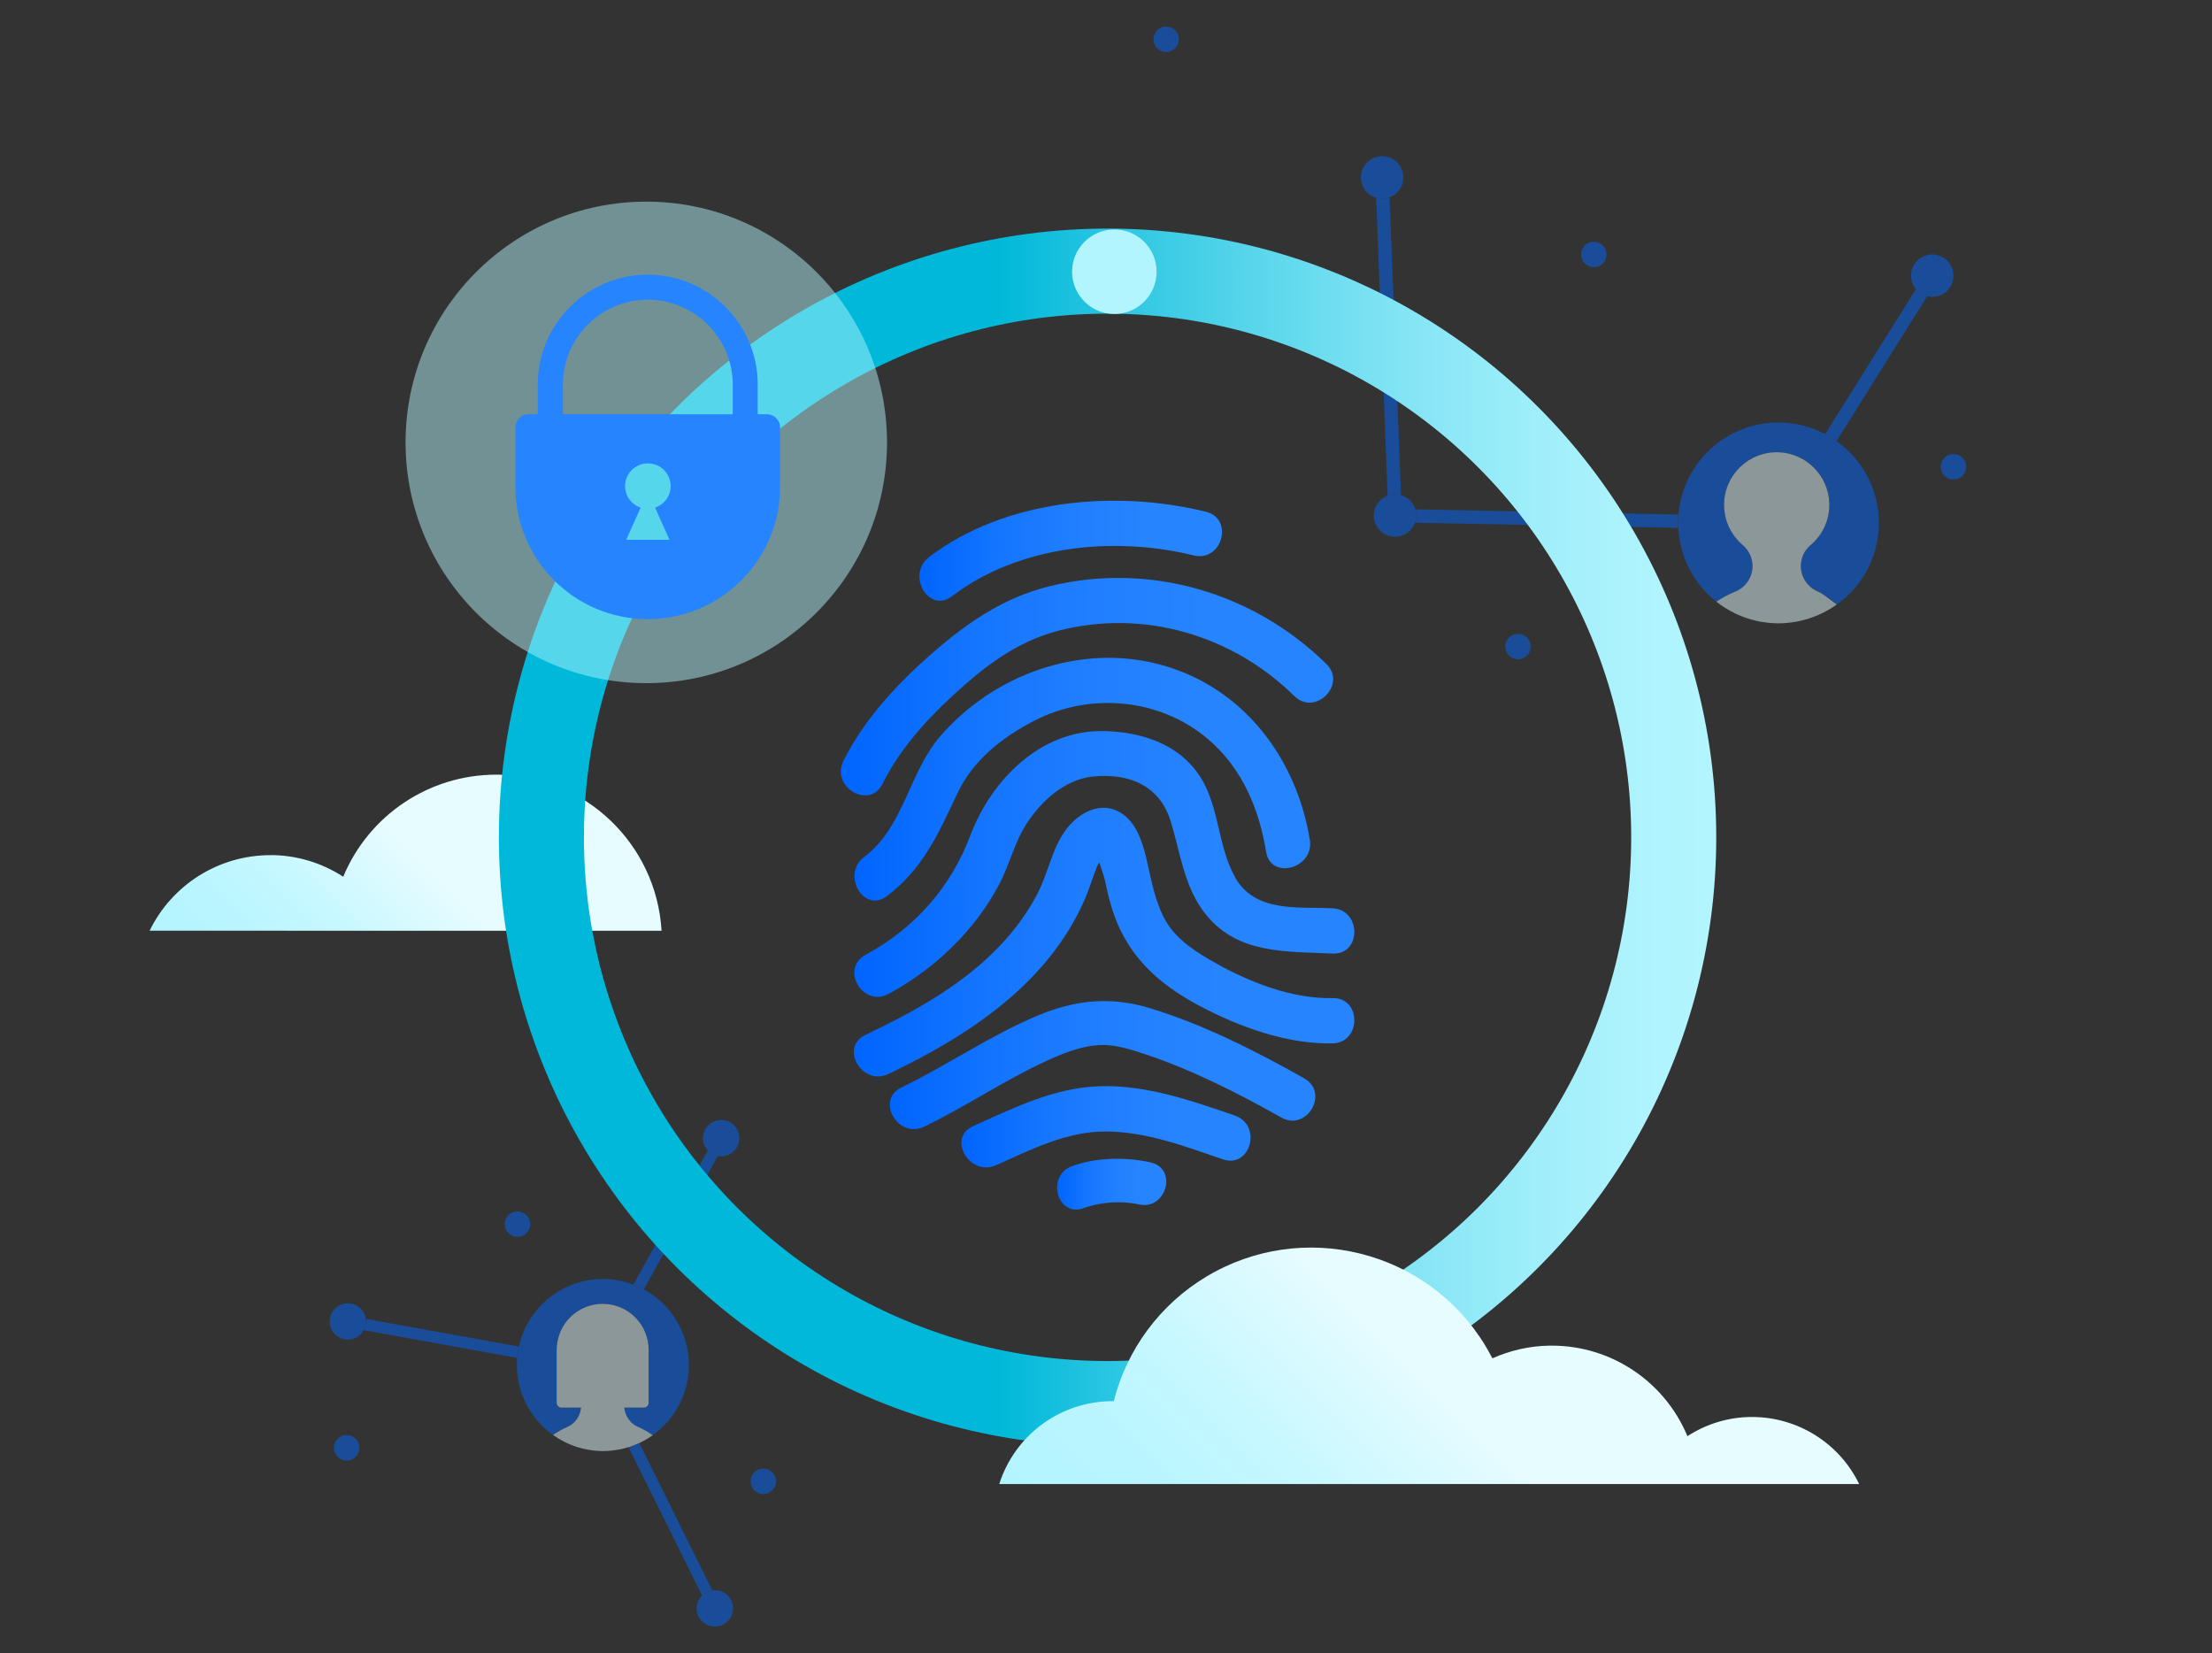 <?xml version="1.0" encoding="UTF-8"?><svg id="Layer_1" xmlns="http://www.w3.org/2000/svg" xmlns:xlink="http://www.w3.org/1999/xlink" viewBox="0 0 368 275"><rect x="0" y="0" width="368" height="275" fill="#333333" stroke="none"/><defs><style>.cls-1{fill:url(#linear-gradient);}.cls-2{fill:#0065ff;}.cls-3{fill:#e6fcff;}.cls-4{fill:#97a0af;}.cls-5,.cls-6{fill:#b3f5ff;}.cls-7{fill:#2684ff;}.cls-8{fill:none;stroke:url(#linear-gradient-2);stroke-miterlimit:10;stroke-width:14.15px;}.cls-9{fill:url(#linear-gradient-8);}.cls-10{fill:url(#linear-gradient-9);}.cls-11{fill:url(#linear-gradient-3);}.cls-12{fill:url(#linear-gradient-4);}.cls-13{fill:url(#linear-gradient-6);}.cls-14{fill:url(#linear-gradient-7);}.cls-15{fill:url(#linear-gradient-5);}.cls-16{opacity:.5;}.cls-17{fill:url(#linear-gradient-10);}.cls-18{fill:url(#linear-gradient-11);}.cls-6{opacity:.48;}</style><linearGradient id="linear-gradient" x1="1510.25" y1="175.67" x2="1462.75" y2="128.17" gradientTransform="translate(1556) rotate(-180) scale(1 -1)" gradientUnits="userSpaceOnUse"><stop offset="0" stop-color="#b3f5ff"/><stop offset=".15" stop-color="#b8f5ff"/><stop offset=".35" stop-color="#c8f8ff"/><stop offset=".57" stop-color="#e3fbff"/><stop offset=".59" stop-color="#e6fcff"/></linearGradient><linearGradient id="linear-gradient-2" x1="82.99" y1="139.29" x2="285.52" y2="139.29" gradientUnits="userSpaceOnUse"><stop offset=".41" stop-color="#00b8d9"/><stop offset=".51" stop-color="#2dc7e2"/><stop offset=".63" stop-color="#5cd7ec"/><stop offset=".74" stop-color="#82e4f4"/><stop offset=".84" stop-color="#9dedfa"/><stop offset=".93" stop-color="#adf3fd"/><stop offset="1" stop-color="#b3f5ff"/></linearGradient><linearGradient id="linear-gradient-3" x1="142.12" y1="143.71" x2="225.32" y2="143.71" gradientUnits="userSpaceOnUse"><stop offset="0" stop-color="#0065ff"/><stop offset=".23" stop-color="#1273ff"/><stop offset=".51" stop-color="#207fff"/><stop offset=".74" stop-color="#2684ff"/></linearGradient><linearGradient id="linear-gradient-4" x1="148.03" y1="177.16" x2="218.84" y2="177.16" xlink:href="#linear-gradient-3"/><linearGradient id="linear-gradient-5" x1="159.93" y1="187.43" x2="208.04" y2="187.43" xlink:href="#linear-gradient-3"/><linearGradient id="linear-gradient-6" x1="142.05" y1="156.71" x2="225.32" y2="156.71" xlink:href="#linear-gradient-3"/><linearGradient id="linear-gradient-7" x1="142.15" y1="129.61" x2="217.95" y2="129.61" xlink:href="#linear-gradient-3"/><linearGradient id="linear-gradient-8" x1="139.89" y1="114.22" x2="221.8" y2="114.22" xlink:href="#linear-gradient-3"/><linearGradient id="linear-gradient-9" x1="152.97" y1="91.61" x2="203.3" y2="91.61" xlink:href="#linear-gradient-3"/><linearGradient id="linear-gradient-10" x1="175.87" y1="196.99" x2="194.02" y2="196.99" xlink:href="#linear-gradient-3"/><linearGradient id="linear-gradient-11" x1="202.63" y1="280.42" x2="274.93" y2="208.12" gradientTransform="matrix(1, 0, 0, 1, 0, 0)" xlink:href="#linear-gradient"/></defs><g class="cls-16"><path class="cls-2" d="m318.74,48.1l-15.1,24.11c.66.35,1.29.74,1.89,1.17l15.09-24.1c-.36-.09-.72-.22-1.05-.42-.33-.21-.6-.47-.84-.76Z"/><path class="cls-2" d="m279.23,85.58l-43.78-.85c.22.72.22,1.5-.04,2.23l43.79.85c-.01-.27-.04-.55-.04-.82,0-.47.03-.94.07-1.41Z"/><path class="cls-2" d="m233.08,82.38l-1.9-49.57c-.72.27-1.5.3-2.23.09l1.9,49.56c.71-.26,1.48-.3,2.23-.08Z"/><path class="cls-2" d="m231.18,32.81c.31-.12.61-.26.88-.47,1.56-1.17,1.87-3.39.7-4.95-1.17-1.56-3.39-1.87-4.95-.7-1.56,1.17-1.87,3.39-.7,4.95.48.64,1.13,1.05,1.84,1.26.72.21,1.5.18,2.23-.09Z"/><path class="cls-2" d="m323.33,42.87c-1.65-1.04-3.84-.53-4.87,1.12-.83,1.32-.66,2.97.28,4.11.24.29.51.55.84.76.33.21.69.34,1.05.42,1.44.35,3-.22,3.82-1.54,1.04-1.65.53-3.84-1.12-4.87Z"/><path class="cls-2" d="m235.46,84.73c-.24-.79-.74-1.5-1.49-1.97-.28-.18-.58-.29-.89-.38-.74-.22-1.52-.18-2.23.08-.7.26-1.33.74-1.76,1.42-1.04,1.65-.53,3.84,1.12,4.87,1.65,1.04,3.84.53,4.87-1.12.14-.22.24-.44.33-.67.27-.73.26-1.51.04-2.23Z"/><path class="cls-4" d="m286.94,103.55c-.18.02-.35.05-.53.06.18-.02.35-.04.53-.06Z"/><path class="cls-4" d="m283.29,103.61c-.19-.02-.37-.05-.56-.07.19.02.37.05.56.07Z"/><path class="cls-4" d="m288.54,103.27c-.21.05-.42.09-.64.13.21-.04.43-.08.64-.13Z"/><path class="cls-4" d="m290.03,102.87c-.23.08-.47.14-.7.2.24-.07.47-.13.7-.2Z"/><path class="cls-2" d="m295.87,70.28c-8.75,0-15.92,6.73-16.63,15.3-.04.46-.07.93-.07,1.41,0,.28.03.55.04.82.31,6.33,4.13,11.72,9.56,14.28-1.15-.54-2.23-1.21-3.22-1.99,1-.66,2.05-1.23,3.17-1.69,1.72-.7,2.85-2.38,2.85-4.24h0c0-1.36-.61-2.64-1.64-3.52-1.89-1.6-3.09-4-3.09-6.67,0-4.97,4.14-8.97,9.17-8.74,4.52.21,8.17,3.9,8.33,8.41.1,2.83-1.14,5.38-3.14,7.05-1.02.85-1.59,2.14-1.59,3.47,0,1.87,1.15,3.54,2.88,4.25.9.37,1.85,1.26,3.1,2.14-.31.22-.63.43-.96.64,4.77-2.94,7.95-8.2,7.95-14.21,0-5.62-2.78-10.58-7.04-13.61-.6-.43-1.23-.82-1.89-1.17-2.32-1.22-4.97-1.93-7.77-1.93Z"/><path class="cls-4" d="m280.31,103.04c-.26-.07-.51-.15-.76-.24.25.08.51.16.76.24Z"/><path class="cls-4" d="m281.76,103.39c-.23-.04-.46-.1-.69-.15.23.05.46.11.69.15Z"/><path class="cls-4" d="m278.95,102.59c-.28-.11-.57-.22-.84-.34.28.12.56.23.84.34Z"/><path class="cls-4" d="m292.25,101.96c-.58.29-1.19.54-1.81.76.62-.22,1.22-.47,1.81-.76Z"/><path class="cls-4" d="m293.43,101.32c-.31.19-.64.37-.96.54.33-.17.65-.35.96-.54Z"/><path class="cls-3" d="m302.48,98.42c-1.73-.71-2.88-2.38-2.88-4.25,0-1.33.57-2.62,1.59-3.47,2-1.67,3.24-4.21,3.14-7.05-.17-4.52-3.82-8.21-8.33-8.41-5.02-.23-9.17,3.77-9.17,8.74,0,2.67,1.2,5.07,3.09,6.67,1.03.88,1.64,2.16,1.64,3.51h0c0,1.86-1.13,3.54-2.85,4.24-1.12.46-2.18,1.03-3.17,1.69.99.78,2.07,1.44,3.22,1.99.11.05.22.11.33.16.28.12.56.23.84.34.2.08.4.15.6.22.25.09.51.16.76.24.25.07.51.14.77.2.23.05.46.11.69.15.32.06.64.11.97.15.19.02.37.05.56.07.52.05,1.05.08,1.58.08s1.04-.03,1.54-.08c.18-.02.35-.04.53-.06.32-.04.65-.09.96-.15.21-.04.43-.08.64-.13.26-.06.52-.13.78-.2.24-.07.47-.13.7-.2.14-.05.28-.1.42-.15.62-.22,1.22-.47,1.81-.76.07-.03.14-.07.21-.1.33-.17.65-.35.96-.54.07-.04.13-.08.2-.12.33-.2.65-.41.96-.64-1.25-.88-2.2-1.77-3.1-2.14Z"/><circle class="cls-2" cx="324.99" cy="77.65" r="2.12"/><circle class="cls-2" cx="252.54" cy="107.55" r="2.12"/><circle class="cls-2" cx="265.16" cy="42.33" r="2.12"/><circle class="cls-2" cx="194.02" cy="6.54" r="2.12"/></g><g class="cls-16"><circle class="cls-2" cx="126.99" cy="246.41" r="2.12"/><circle class="cls-2" cx="86.09" cy="203.63" r="2.12"/><circle class="cls-2" cx="57.68" cy="240.84" r="2.12"/><g><path class="cls-2" d="m60.87,219.39c.05.31.06.64,0,.97-.06.33-.18.63-.34.91l25.52,4.62c.05-.64.14-1.27.28-1.89l-25.46-4.61Z"/><path class="cls-2" d="m104.7,240.69s-.09.03-.13.05l12.23,24.66c.46-.46,1.06-.75,1.71-.84l-12.16-24.52c-.33.15-.66.29-1,.42-.21.08-.43.17-.65.24Z"/><path class="cls-2" d="m117.75,191.37l-12.38,22.32c.6.23,1.19.48,1.75.78l12.29-22.17c-.67-.13-1.24-.47-1.66-.93Z"/><path class="cls-2" d="m120.51,186.35c-1.65-.3-3.22.79-3.52,2.44-.18.97.14,1.91.76,2.58.43.47,1,.81,1.66.93,0,0,.01,0,.02,0,1.65.3,3.22-.79,3.52-2.44.3-1.65-.79-3.22-2.44-3.52Z"/><path class="cls-2" d="m60.87,219.39c-.18-1.25-1.13-2.31-2.45-2.55-1.65-.3-3.22.79-3.52,2.44-.3,1.65.79,3.22,2.44,3.52,1.32.24,2.57-.42,3.18-1.53.15-.28.28-.58.34-.91.06-.33.05-.65,0-.97Z"/><path class="cls-2" d="m115.95,267.01c-.3,1.65.79,3.22,2.44,3.52,1.65.3,3.22-.79,3.52-2.44.3-1.65-.79-3.22-2.44-3.52-.33-.06-.64-.05-.96,0-.65.09-1.25.38-1.71.84-.43.42-.73.97-.85,1.61Z"/><path class="cls-2" d="m97.71,241.13c-.18-.03-.37-.07-.55-.11.18.04.36.08.55.11Z"/><path class="cls-2" d="m103.44,241.03c-.17.04-.34.07-.52.1.17-.03.35-.07.52-.1Z"/><path class="cls-2" d="m108.57,238.75c-.25.17-.5.34-.76.5.26-.16.51-.32.76-.5Z"/><path class="cls-2" d="m107.55,239.4c-.24.14-.49.28-.74.41.25-.13.5-.27.74-.41Z"/><path class="cls-2" d="m102.07,241.26c-.15.02-.29.04-.44.05.15-.01.29-.03.44-.05Z"/><path class="cls-2" d="m100.31,212.75c-6.85,0-12.57,4.82-13.98,11.25-.13.62-.23,1.25-.28,1.89-.03.39-.06.78-.06,1.18,0,5.15,2.73,9.66,6.82,12.18-.28-.17-.56-.35-.83-.55.76-.53,1.57-.98,2.41-1.35,1.26-.55,2.11-1.78,2.26-3.2h-3.26c-.44,0-.8-.36-.8-.8,0,0,0-1.46,0-1.47,0-.21,0-7.14,0-7.34,0-.51.05-3.22,2.24-5.41,1.38-1.38,3.3-2.24,5.41-2.24,4.23,0,7.65,3.43,7.65,7.65v8.81c0,.44-.36.8-.8.8h-3.28c.15,1.42,1,2.66,2.26,3.2.87.38,1.7.86,2.48,1.4,3.66-2.59,6.06-6.85,6.06-11.68,0-5.44-3.04-10.17-7.51-12.6-.56-.3-1.15-.56-1.75-.78-1.58-.6-3.28-.94-5.06-.94Z"/><path class="cls-2" d="m93.81,239.81c-.28-.14-.56-.3-.83-.46.27.16.54.32.83.46Z"/><path class="cls-2" d="m96.5,240.85c-.2-.06-.41-.11-.6-.17.2.06.4.12.6.17Z"/><path class="cls-2" d="m98.99,241.32c-.15-.01-.3-.04-.45-.05.15.02.3.04.45.05Z"/><path class="cls-2" d="m95.54,240.55c-.53-.19-1.05-.41-1.55-.65.5.25,1.02.47,1.55.65Z"/><path class="cls-2" d="m104.16,240.85c.14-.04.28-.06.41-.11.05-.01.09-.03.13-.05-.18.06-.36.1-.55.15Z"/><path class="cls-2" d="m105.35,240.45c.34-.13.67-.27,1-.42.04-.02.09-.04.13-.06-.37.18-.75.34-1.13.48Z"/><path class="cls-3" d="m103.83,234.15h3.28c.44,0,.8-.36.8-.8v-8.81c0-4.23-3.43-7.65-7.65-7.65-2.11,0-4.03.86-5.41,2.24-2.19,2.19-2.24,4.9-2.24,5.41,0,.21,0,7.14,0,7.34,0,0,0,1.46,0,1.47,0,.44.36.8.8.8h3.26c-.15,1.42-1,2.66-2.26,3.2-.85.37-1.65.82-2.41,1.35.27.19.54.37.83.55.06.03.11.07.17.1.27.16.55.32.83.46.06.03.12.06.18.09.5.25,1.02.46,1.55.65.12.04.24.09.36.13.2.06.4.12.6.17.22.06.44.12.67.17.18.04.36.08.55.11.27.05.55.09.82.13.15.02.3.04.45.05.44.04.88.07,1.32.07h0c.45,0,.89-.03,1.32-.07.15-.01.29-.03.44-.05.28-.04.56-.08.84-.13.17-.03.35-.07.52-.1.24-.05.48-.12.72-.19.18-.05.37-.1.55-.15.22-.07.43-.16.65-.24.38-.15.76-.31,1.13-.48.11-.05.22-.1.33-.16.25-.13.5-.27.74-.41.09-.05.17-.1.26-.16.26-.16.51-.32.76-.5,0,0,0,0,0,0h0c-.78-.55-1.61-1.02-2.48-1.4-1.26-.55-2.11-1.78-2.26-3.2Z"/></g></g><path class="cls-1" d="m45.02,142.24c4.29.01,8.48,1.26,12.08,3.6,4.28-10.28,14.32-16.98,25.45-16.98h.41c14.43.23,26.24,11.55,27.1,25.96H24.89c3.75-7.7,11.56-12.58,20.13-12.57Z"/><g><g><g id="ring"><circle class="cls-8" cx="184.26" cy="139.29" r="94.19"/><circle class="cls-5" cx="185.39" cy="45.2" r="7.03"/></g><g><path class="cls-11" d="m205.46,145.89c-2.62-4.66-2.59-10.38-4.96-15.2-3.22-6.52-9.99-8.94-16.91-9.08-10.49-.21-18.71,8.17-22.2,17.46-3.17,8.43-9.17,15.33-17.39,19.76-4.27,2.3-.47,8.81,3.8,6.51,7.67-4.13,14.46-10.59,18.5-18.37,1.69-3.25,2.46-6.8,4.46-9.91,2.45-3.8,6.39-7.42,11.08-7.89,6.09-.61,11.08,1.58,12.88,7.33,1.69,5.38,2.23,11.08,5.9,15.63,5.34,6.62,13.33,6.12,21.06,6.49,4.85.23,4.84-7.31,0-7.53-5.87-.28-12.89.75-16.23-5.18Z"/><path class="cls-12" d="m216.99,179.38c-8.07-4.54-16.63-8.88-25.5-11.62-6.66-2.06-12.59-1.48-19.04,1.25-7.83,3.31-14.85,8.2-22.49,11.89-4.36,2.11-.55,8.61,3.8,6.51,6.88-3.32,13.23-7.65,20.17-10.86,3.24-1.5,6.99-3.01,10.63-2.67,2.11.2,4.21.9,6.2,1.57,7.78,2.62,15.27,6.43,22.42,10.45,4.23,2.38,8.03-4.13,3.8-6.51Z"/><path class="cls-15" d="m205.45,185.57c-7.26-2.49-14.76-5.13-22.55-4.88-7.54.24-14.25,3.62-21,6.63-4.42,1.97-.59,8.46,3.8,6.51,5.87-2.61,11.76-5.66,18.34-5.61,6.7.04,13.15,2.48,19.41,4.63,4.6,1.58,6.57-5.7,2-7.27Z"/><path class="cls-13" d="m221.68,166.03c-6.61.14-13.6-2.56-19.28-5.73-3.14-1.76-6.59-3.86-8.43-7.06-1.7-2.95-2.32-6.32-3.06-9.6-.68-3.02-1.66-6.73-4.49-8.46-3.3-2.02-7,.04-9.05,2.79-2.41,3.22-3.02,7.45-4.92,10.98-1.88,3.5-4.28,6.6-7.1,9.39-6.1,6.01-13.7,10.16-21.37,13.81-4.37,2.09-.56,8.58,3.8,6.51,13.43-6.41,26.64-15.05,32.76-29.22.76-1.76,1.27-3.59,1.99-5.36.05-.13.2-.36.37-.61.28,1.02.73,2.1.93,3.02.33,1.51.66,3.01,1.11,4.48,2.34,7.7,7.48,12.54,14.45,16.26,6.65,3.55,14.65,6.49,22.29,6.33,4.84-.1,4.86-7.64,0-7.53Z"/><path class="cls-14" d="m147.55,149.06c5.97-4.48,8.62-10.49,11.7-17.04,2.61-5.55,7.44-9.36,12.84-12.14,9.24-4.76,20.89-3.75,28.9,3.08,5.64,4.82,8.47,11.54,9.65,18.74.78,4.77,8.04,2.75,7.27-2-2.26-13.81-11.29-25.59-25.13-29.21-13.21-3.45-27.52,1.73-36.38,12.01-5.22,6.06-6,15.07-12.64,20.06-3.83,2.88-.08,9.42,3.8,6.51Z"/><path class="cls-9" d="m146.82,130.39c3.21-6.48,8.48-11.94,13.88-16.65,4.56-3.98,9.44-7.27,15.34-8.81,14.14-3.68,28.96.69,39.3,10.86,3.46,3.4,8.79-1.92,5.33-5.33-12.11-11.91-29.4-16.99-45.99-12.96-7.01,1.71-12.84,5.43-18.3,10.05-6.23,5.26-12.42,11.66-16.07,19.04-2.14,4.33,4.35,8.15,6.51,3.8Z"/><path class="cls-10" d="m158.36,99.19c11.14-8.49,26.91-10.06,40.25-6.8,4.71,1.15,6.72-6.11,2-7.27-15.11-3.69-33.39-2.09-46.06,7.56-3.81,2.9-.06,9.45,3.8,6.51Z"/><path class="cls-17" d="m191.42,193.36c-4.13-.92-9.09-.84-13.08.62-4.35,1.59-2.47,8.6,1.93,6.99,2.81-1.03,6.3-1.27,9.22-.62,4.55,1.02,6.49-5.97,1.93-6.99Z"/></g></g><circle class="cls-6" cx="107.52" cy="73.59" r="40.05"/><path class="cls-7" d="m127.59,68.91h-1.53v-4.92c0-10.09-8.21-18.3-18.3-18.3s-18.3,8.21-18.3,18.3v4.92h-1.53c-1.21,0-2.19.98-2.19,2.19v9.87c0,12.16,9.86,22.02,22.02,22.02h0c12.16,0,22.02-9.86,22.02-22.02v-9.87c0-1.21-.98-2.19-2.19-2.19Zm-33.95-4.92c0-7.79,6.34-14.13,14.13-14.13s14.13,6.34,14.13,14.13v4.92h-28.25v-4.92Zm17.72,25.8h-7.18l2.4-5.35c-1.5-.5-2.59-1.9-2.59-3.57,0-2.09,1.69-3.79,3.79-3.79s3.79,1.69,3.79,3.79c0,1.67-1.09,3.07-2.59,3.57l2.4,5.35Z"/></g><path class="cls-18" d="m291.44,235.71c-3.8,0-7.52,1.12-10.71,3.19-3.8-9.12-12.7-15.06-22.57-15.06h-.36c-3.38.05-6.59.81-9.52,2.11-.36-.69-.74-1.38-1.14-2.05-9.68-16.02-30.51-21.16-46.53-11.49-7.63,4.61-13.13,12.03-15.32,20.67h-.21c-8.61,0-16.22,5.57-18.84,13.78h143.06c-3.32-6.83-10.26-11.16-17.85-11.15Z"/></svg>